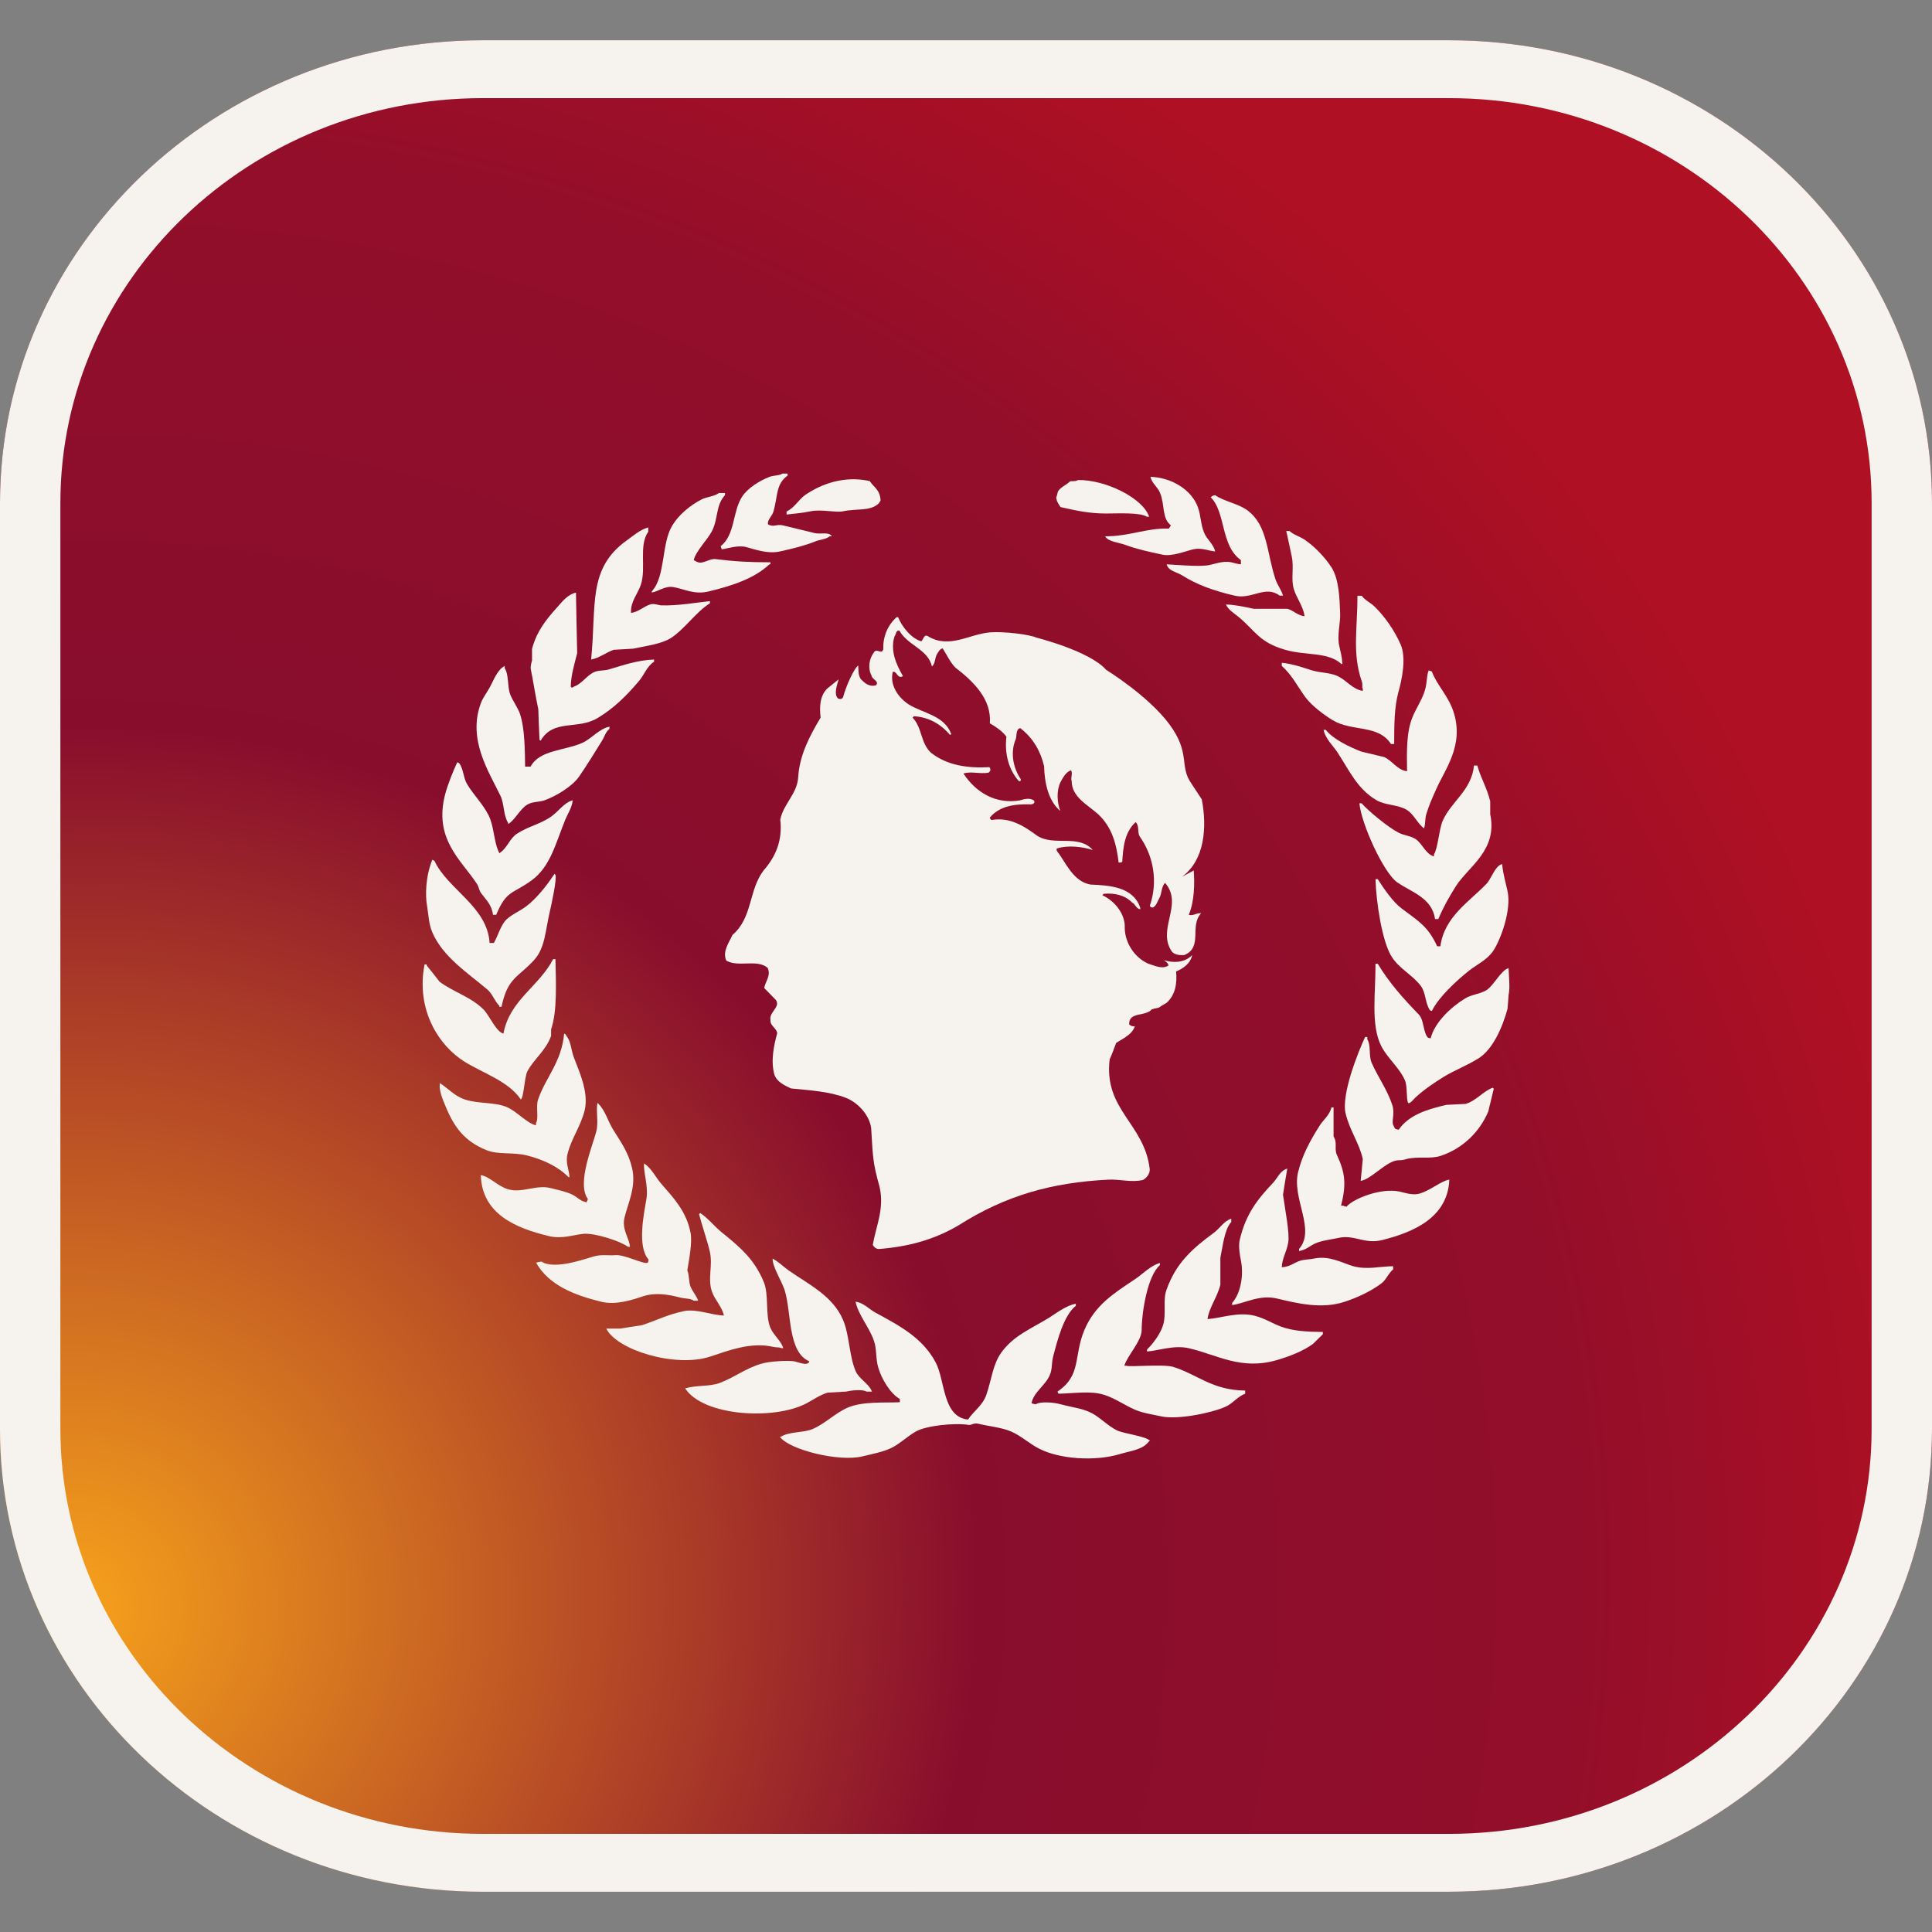 <svg width="24" height="24" viewBox="0 0 24 24" xmlns="http://www.w3.org/2000/svg" style=""><rect x="0" y="0" width="24" height="24" fill="#808080" stroke="none"/><g fill="currentColor" class="nc-icon-wrapper"><g clip-path="url(#1731526053988-5563497_clip0_6558_90)"><path d="M0 6.25C0 3.074 2.686 0.5 6 0.5H18C21.314 0.5 24 3.074 24 6.25V17.75C24 20.926 21.314 23.5 18 23.5H6C2.686 23.5 0 20.926 0 17.75V6.25Z" fill="url(#1731526053988-5563497_paint0_radial_6558_90)"></path><path fill-rule="evenodd" clip-rule="evenodd" d="M18 1.219H6C3.101 1.219 0.75 3.471 0.75 6.25V17.75C0.75 20.529 3.101 22.781 6 22.781H18C20.899 22.781 23.25 20.529 23.25 17.75V6.25C23.25 3.471 20.899 1.219 18 1.219ZM6 0.5C2.686 0.5 0 3.074 0 6.25V17.75C0 20.926 2.686 23.5 6 23.5H18C21.314 23.5 24 20.926 24 17.75V6.25C24 3.074 21.314 0.5 18 0.5H6Z" fill="#F6F2ED"></path><g clip-path="url(#1731526053988-5563497_clip1_6558_90)"><path d="M14.683 10.892C14.965 10.685 14.996 10.28 14.929 9.93L14.801 9.735C14.645 9.516 14.794 9.359 14.528 8.999C14.262 8.64 13.741 8.321 13.741 8.321C13.537 8.087 12.876 7.921 12.876 7.921C12.788 7.881 12.477 7.843 12.304 7.855C12.041 7.875 11.803 8.06 11.538 7.91C11.48 7.866 11.475 7.936 11.445 7.967C11.314 7.928 11.205 7.784 11.156 7.666H11.139C11.023 7.77 10.968 7.91 10.972 8.067C10.952 8.138 10.886 8.043 10.855 8.107C10.795 8.182 10.779 8.306 10.826 8.39C10.828 8.439 10.926 8.459 10.883 8.512C10.817 8.534 10.759 8.501 10.715 8.457C10.653 8.41 10.668 8.322 10.66 8.266C10.607 8.31 10.511 8.516 10.473 8.662C10.453 8.691 10.436 8.684 10.411 8.678C10.352 8.62 10.402 8.501 10.418 8.439L10.278 8.552C10.183 8.644 10.179 8.78 10.194 8.914C10.057 9.144 9.932 9.379 9.915 9.658C9.903 9.861 9.728 9.992 9.693 10.182C9.722 10.432 9.64 10.638 9.487 10.811C9.298 11.056 9.352 11.399 9.099 11.614C9.055 11.713 8.973 11.815 9.021 11.932C9.168 12.021 9.405 11.91 9.536 12.023C9.58 12.118 9.509 12.189 9.493 12.273L9.638 12.422C9.7 12.512 9.551 12.57 9.571 12.672C9.564 12.742 9.647 12.771 9.655 12.835C9.611 12.992 9.573 13.182 9.62 13.351C9.653 13.443 9.75 13.485 9.826 13.521C10.063 13.545 10.298 13.557 10.509 13.638C10.66 13.698 10.801 13.853 10.822 14.015C10.844 14.358 10.837 14.426 10.926 14.742C10.988 15.015 10.886 15.216 10.842 15.464C10.859 15.497 10.89 15.519 10.926 15.515C11.287 15.486 11.608 15.399 11.91 15.22C12.488 14.853 13.061 14.689 13.772 14.654C13.91 14.647 14.056 14.692 14.198 14.658C14.247 14.63 14.287 14.581 14.282 14.519C14.213 13.953 13.708 13.786 13.785 13.158C13.826 13.079 13.936 12.742 13.985 12.665C13.947 12.691 13.909 12.744 13.865 12.749C13.843 12.738 13.819 13.015 13.821 12.986C13.912 12.915 14.06 12.868 14.098 12.747C14.076 12.755 14.045 12.745 14.027 12.725C14.021 12.563 14.229 12.634 14.309 12.537C14.335 12.537 14.329 12.527 14.348 12.528L14.388 12.519H14.391C14.402 12.512 14.415 12.507 14.424 12.497L14.49 12.459C14.604 12.359 14.623 12.211 14.61 12.067C14.695 12.036 14.794 11.963 14.809 11.864C14.716 11.963 14.572 11.963 14.46 11.928C14.48 11.943 14.513 11.964 14.515 11.994C14.435 12.045 14.342 11.994 14.266 11.972C14.091 11.895 13.974 11.709 13.972 11.527C13.981 11.355 13.847 11.191 13.694 11.121L13.71 11.103C13.841 11.091 13.972 11.118 14.063 11.211C14.105 11.231 14.114 11.291 14.165 11.295V11.278C14.076 11.014 13.785 10.999 13.544 10.988C13.327 10.946 13.245 10.72 13.127 10.567C13.127 10.556 13.121 10.543 13.133 10.539C13.271 10.496 13.449 10.519 13.575 10.559C13.395 10.357 13.096 10.518 12.883 10.381C12.717 10.258 12.542 10.147 12.315 10.187C12.309 10.178 12.294 10.171 12.298 10.154C12.418 10.012 12.604 9.987 12.794 9.992C12.825 9.996 12.867 9.977 12.843 9.943C12.79 9.908 12.723 9.926 12.668 9.943C12.375 9.992 12.127 9.85 11.968 9.609C12.061 9.578 12.176 9.618 12.282 9.598L12.302 9.574C12.305 9.56 12.302 9.545 12.291 9.53C12.025 9.545 11.764 9.51 11.562 9.348C11.433 9.224 11.457 9.04 11.336 8.914L11.353 8.897C11.529 8.908 11.682 8.988 11.801 9.129L11.817 9.12C11.732 8.886 11.471 8.863 11.289 8.751C11.154 8.662 11.052 8.51 11.09 8.346C11.129 8.339 11.136 8.379 11.161 8.397C11.172 8.412 11.205 8.412 11.216 8.397C11.134 8.253 11.056 8.085 11.112 7.905C11.134 7.881 11.127 7.826 11.172 7.833C11.276 8.021 11.527 8.062 11.577 8.279C11.619 8.246 11.611 8.176 11.639 8.127C11.655 8.102 11.673 8.062 11.71 8.054C11.762 8.134 11.799 8.222 11.868 8.293C12.094 8.467 12.32 8.686 12.296 8.985C12.371 9.029 12.447 9.078 12.502 9.151C12.479 9.35 12.522 9.552 12.657 9.704H12.673C12.684 9.698 12.677 9.687 12.681 9.68C12.59 9.547 12.55 9.363 12.61 9.202C12.639 9.154 12.61 9.061 12.673 9.045C12.835 9.167 12.928 9.337 12.97 9.518C12.976 9.727 13.021 9.946 13.171 10.074C13.131 9.966 13.123 9.824 13.172 9.72C13.202 9.665 13.238 9.591 13.304 9.569C13.331 9.609 13.296 9.658 13.313 9.704C13.313 9.901 13.51 9.996 13.641 10.114C13.817 10.277 13.87 10.492 13.896 10.715C13.914 10.716 13.927 10.715 13.941 10.706C13.952 10.523 13.97 10.339 14.107 10.213C14.155 10.255 14.127 10.333 14.156 10.388C14.331 10.634 14.386 10.952 14.284 11.251C14.287 11.266 14.304 11.277 14.324 11.273C14.366 11.249 14.379 11.196 14.402 11.156C14.435 11.098 14.424 11.016 14.473 10.968C14.706 11.235 14.366 11.543 14.557 11.82C14.595 11.866 14.659 11.866 14.712 11.864C14.947 11.766 14.772 11.505 14.921 11.344H14.909C14.85 11.346 14.823 11.379 14.767 11.364C14.838 11.204 14.841 10.968 14.829 10.813" fill="#F6F2ED"></path><path d="M9.717 5.883H9.784V5.908C9.638 6.011 9.664 6.157 9.609 6.352C9.595 6.408 9.524 6.465 9.542 6.514C9.609 6.554 9.649 6.507 9.729 6.527C9.846 6.554 9.986 6.591 10.119 6.622C10.201 6.64 10.294 6.602 10.334 6.662H10.307C10.254 6.704 10.192 6.698 10.119 6.729C9.995 6.779 9.841 6.817 9.689 6.85C9.533 6.885 9.374 6.823 9.274 6.797C9.165 6.768 9.046 6.813 8.966 6.824C8.961 6.812 8.957 6.797 8.953 6.784C9.134 6.644 9.097 6.354 9.221 6.166C9.29 6.063 9.434 5.972 9.556 5.925C9.609 5.903 9.673 5.912 9.717 5.885" fill="#F6F2ED"></path><path d="M14.289 5.923C14.562 5.932 14.803 6.089 14.88 6.299C14.921 6.414 14.914 6.516 14.96 6.622C14.992 6.7 15.074 6.757 15.095 6.85C15.012 6.843 14.927 6.801 14.827 6.823C14.73 6.844 14.564 6.916 14.439 6.89C14.273 6.855 14.12 6.821 13.983 6.77C13.905 6.74 13.765 6.731 13.728 6.662C14.031 6.664 14.257 6.554 14.519 6.567C14.528 6.554 14.537 6.54 14.546 6.527C14.43 6.436 14.473 6.275 14.411 6.124C14.382 6.049 14.309 6.005 14.291 5.923" fill="#F6F2ED"></path><path d="M9.771 6.394V6.354C9.864 6.313 9.921 6.208 9.999 6.151C10.207 6.007 10.493 5.907 10.804 5.976C10.859 6.058 10.932 6.084 10.939 6.217C10.93 6.228 10.923 6.248 10.912 6.257C10.806 6.354 10.642 6.315 10.469 6.352C10.378 6.37 10.201 6.323 10.066 6.352C9.981 6.37 9.853 6.383 9.771 6.392" fill="#F6F2ED"></path><path d="M13.391 5.963C13.734 5.958 14.196 6.186 14.275 6.419H14.247C14.162 6.363 13.879 6.379 13.737 6.379C13.519 6.379 13.342 6.337 13.174 6.299C13.149 6.257 13.129 6.24 13.12 6.178C13.134 6.158 13.133 6.12 13.147 6.098C13.18 6.049 13.253 6.02 13.295 5.978C13.333 5.978 13.367 5.978 13.387 5.965" fill="#F6F2ED"></path><path d="M8.926 6.124H9.006V6.151C8.89 6.277 8.924 6.436 8.846 6.594C8.793 6.7 8.642 6.848 8.618 6.958C8.642 6.97 8.642 6.974 8.673 6.985C8.733 7.007 8.82 6.936 8.886 6.945C9.136 6.976 9.31 6.985 9.571 6.985V7.01H9.558C9.372 7.186 9.094 7.277 8.808 7.346C8.624 7.392 8.498 7.315 8.365 7.293C8.265 7.275 8.179 7.346 8.097 7.361V7.346C8.27 7.158 8.214 6.751 8.352 6.527C8.434 6.392 8.571 6.279 8.715 6.204C8.779 6.171 8.877 6.167 8.93 6.124" fill="#F6F2ED"></path><path d="M14.49 7.01C14.63 7.018 14.869 7.038 14.985 7.025C15.073 7.016 15.184 6.961 15.295 6.985C15.329 6.992 15.368 7.007 15.415 7.01V6.958C15.16 6.777 15.229 6.363 15.04 6.178C15.045 6.175 15.049 6.169 15.054 6.166C15.069 6.155 15.067 6.158 15.095 6.151C15.202 6.228 15.382 6.255 15.495 6.339C15.75 6.529 15.732 6.857 15.845 7.198C15.869 7.268 15.918 7.328 15.938 7.399H15.896C15.717 7.264 15.553 7.452 15.335 7.399C15.071 7.337 14.869 7.264 14.679 7.144C14.614 7.104 14.513 7.093 14.492 7.009" fill="#F6F2ED"></path><path d="M7.839 7.614C7.937 7.6 7.997 7.532 8.081 7.507C8.126 7.494 8.188 7.52 8.216 7.52C8.409 7.527 8.642 7.487 8.819 7.467V7.494C8.638 7.609 8.514 7.806 8.336 7.925C8.217 8.001 8.017 8.025 7.866 8.058C7.786 8.062 7.706 8.067 7.625 8.072C7.531 8.103 7.445 8.175 7.343 8.193C7.412 7.518 7.296 7.063 7.786 6.713C7.864 6.658 7.948 6.58 8.053 6.552V6.605C7.931 6.779 8.03 7.054 7.961 7.264C7.92 7.383 7.831 7.472 7.839 7.613" fill="#F6F2ED"></path><path d="M16.206 7.656C16.191 7.536 16.107 7.43 16.073 7.321C16.033 7.193 16.078 7.052 16.045 6.905C16.022 6.799 16 6.689 15.978 6.596H16.018C16.069 6.644 16.146 6.664 16.206 6.704C16.331 6.788 16.461 6.925 16.543 7.052C16.634 7.202 16.641 7.43 16.648 7.631C16.652 7.729 16.608 7.899 16.636 8.02C16.652 8.091 16.672 8.166 16.676 8.248H16.663C16.495 8.094 16.22 8.147 15.965 8.072C15.637 7.978 15.592 7.832 15.377 7.656C15.322 7.613 15.258 7.574 15.229 7.509C15.344 7.512 15.468 7.54 15.577 7.563H15.994C16.073 7.585 16.115 7.645 16.209 7.656" fill="#F6F2ED"></path><path d="M7.155 7.361C7.159 7.611 7.164 7.863 7.17 8.113C7.139 8.24 7.093 8.381 7.09 8.529C7.093 8.532 7.099 8.538 7.103 8.543C7.126 8.534 7.115 8.54 7.13 8.529C7.226 8.496 7.285 8.397 7.372 8.353C7.436 8.321 7.498 8.337 7.573 8.313C7.738 8.264 7.922 8.2 8.125 8.193V8.22C8.033 8.28 8.004 8.383 7.935 8.463C7.786 8.638 7.629 8.797 7.425 8.919C7.17 9.072 6.878 8.925 6.715 9.202C6.711 9.198 6.705 9.193 6.702 9.189C6.696 9.063 6.691 8.937 6.687 8.811C6.651 8.645 6.623 8.452 6.594 8.315C6.587 8.277 6.603 8.226 6.609 8.207V8.06C6.669 7.839 6.784 7.697 6.917 7.549C6.979 7.479 7.053 7.381 7.159 7.361" fill="#F6F2ED"></path><path d="M16.863 7.401H16.916C16.958 7.459 17.027 7.487 17.076 7.536C17.206 7.662 17.322 7.832 17.399 8.005C17.474 8.175 17.412 8.456 17.372 8.596C17.321 8.78 17.319 9.003 17.319 9.242H17.279C17.12 8.996 16.794 9.092 16.554 8.946C16.441 8.877 16.297 8.768 16.218 8.664C16.122 8.532 16.045 8.379 15.923 8.273V8.233C16.055 8.246 16.189 8.293 16.299 8.328C16.412 8.361 16.506 8.352 16.608 8.395C16.725 8.445 16.794 8.56 16.929 8.583V8.556C16.913 8.527 16.934 8.516 16.916 8.463C16.796 8.114 16.863 7.812 16.863 7.401Z" fill="#F6F2ED"></path><path d="M6.523 9.523H6.591C6.705 9.313 7.01 9.328 7.236 9.227C7.347 9.178 7.443 9.052 7.571 9.027V9.054C7.523 9.092 7.511 9.149 7.478 9.202C7.387 9.348 7.296 9.499 7.195 9.645C7.11 9.768 6.915 9.886 6.767 9.941C6.694 9.966 6.616 9.956 6.552 9.994C6.458 10.05 6.392 10.195 6.312 10.236V10.222C6.252 10.127 6.265 9.985 6.217 9.886C6.071 9.583 5.804 9.182 5.975 8.731C5.997 8.671 6.051 8.598 6.082 8.543C6.132 8.452 6.177 8.319 6.27 8.273V8.301C6.323 8.384 6.301 8.527 6.337 8.623C6.365 8.7 6.432 8.79 6.458 8.864C6.52 9.043 6.521 9.339 6.523 9.523Z" fill="#F6F2ED"></path><path d="M17.479 9.578C17.476 9.342 17.468 9.098 17.548 8.905C17.588 8.806 17.66 8.7 17.694 8.596C17.732 8.487 17.716 8.412 17.747 8.328C17.762 8.332 17.774 8.337 17.787 8.341C17.842 8.499 17.993 8.647 18.055 8.839C18.193 9.258 17.949 9.556 17.84 9.806C17.794 9.908 17.749 10.01 17.718 10.114C17.7 10.173 17.709 10.238 17.69 10.29C17.608 10.231 17.565 10.116 17.476 10.061C17.368 9.994 17.209 10.005 17.1 9.941C16.861 9.8 16.767 9.58 16.617 9.35C16.563 9.266 16.464 9.178 16.442 9.067H16.47C16.555 9.18 16.772 9.284 16.913 9.337C17.006 9.359 17.1 9.381 17.193 9.404C17.297 9.448 17.353 9.563 17.474 9.58" fill="#F6F2ED"></path><path d="M7.115 9.941C7.104 10.036 7.053 10.107 7.022 10.182C6.904 10.472 6.838 10.764 6.607 10.934C6.372 11.107 6.292 11.054 6.164 11.364H6.124C6.108 11.236 6.035 11.176 5.977 11.096C5.949 11.058 5.949 11.014 5.922 10.976C5.729 10.682 5.381 10.421 5.532 9.859C5.56 9.755 5.625 9.585 5.68 9.47C5.703 9.479 5.693 9.472 5.707 9.485C5.758 9.554 5.756 9.664 5.802 9.74C5.88 9.872 5.999 9.987 6.07 10.129C6.141 10.271 6.132 10.463 6.204 10.6C6.21 10.596 6.214 10.591 6.219 10.587C6.301 10.53 6.334 10.414 6.421 10.357C6.56 10.266 6.72 10.235 6.849 10.142C6.933 10.085 7.011 9.965 7.117 9.941" fill="#F6F2ED"></path><path d="M18.312 9.51H18.352C18.39 9.654 18.474 9.793 18.512 9.954V10.114C18.607 10.567 18.237 10.766 18.082 11.014C17.998 11.149 17.933 11.262 17.867 11.417H17.827C17.787 11.151 17.539 11.087 17.357 10.961C17.189 10.844 16.911 10.238 16.887 9.979H16.914C17.004 10.08 17.251 10.282 17.37 10.342C17.45 10.383 17.515 10.379 17.585 10.423C17.667 10.476 17.712 10.614 17.814 10.638V10.612C17.862 10.538 17.878 10.293 17.922 10.196C18.026 9.956 18.281 9.82 18.31 9.51" fill="#F6F2ED"></path><path d="M6.082 11.714H6.135C6.183 11.631 6.212 11.521 6.27 11.446C6.33 11.37 6.459 11.319 6.538 11.258C6.665 11.162 6.798 10.994 6.888 10.855C6.891 10.859 6.897 10.864 6.9 10.868C6.92 10.912 6.851 11.236 6.833 11.311C6.773 11.559 6.775 11.773 6.633 11.928C6.434 12.145 6.306 12.143 6.23 12.507H6.203V12.494C6.144 12.437 6.117 12.344 6.055 12.293C5.815 12.089 5.501 11.888 5.37 11.581C5.325 11.474 5.326 11.379 5.304 11.246C5.284 11.131 5.283 10.897 5.37 10.68C5.379 10.685 5.388 10.689 5.397 10.694C5.563 11.05 6.055 11.262 6.082 11.714Z" fill="#F6F2ED"></path><path d="M18.66 10.733C18.669 10.842 18.703 10.963 18.727 11.069C18.78 11.309 18.636 11.682 18.552 11.808C18.477 11.923 18.352 11.977 18.242 12.063C18.093 12.184 17.874 12.382 17.787 12.559C17.763 12.552 17.774 12.557 17.76 12.545C17.703 12.457 17.712 12.331 17.652 12.251C17.554 12.116 17.384 12.036 17.29 11.888C17.169 11.702 17.095 11.207 17.087 10.921H17.115C17.188 11.036 17.301 11.202 17.41 11.284C17.614 11.439 17.738 11.503 17.853 11.755H17.893C17.942 11.384 18.261 11.196 18.468 10.976C18.525 10.917 18.572 10.757 18.656 10.735" fill="#F6F2ED"></path><path d="M6.873 11.915H6.9C6.906 12.202 6.924 12.559 6.846 12.787V12.868C6.782 13.05 6.633 13.154 6.551 13.309C6.516 13.375 6.507 13.634 6.47 13.658C6.317 13.432 6.008 13.335 5.771 13.189C5.454 12.992 5.164 12.548 5.274 11.981H5.301V11.994C5.354 12.059 5.408 12.127 5.461 12.196C5.645 12.331 5.851 12.382 6.011 12.545C6.077 12.612 6.164 12.819 6.254 12.84C6.33 12.424 6.696 12.255 6.871 11.915" fill="#F6F2ED"></path><path d="M18.74 12.023C18.745 12.162 18.76 12.271 18.74 12.359C18.736 12.417 18.733 12.475 18.727 12.532C18.665 12.76 18.545 13.037 18.364 13.149C18.224 13.236 18.077 13.291 17.934 13.377C17.814 13.452 17.687 13.537 17.585 13.632C17.563 13.652 17.51 13.722 17.492 13.7C17.468 13.658 17.485 13.494 17.452 13.419C17.384 13.262 17.237 13.149 17.157 12.992C17.026 12.729 17.089 12.333 17.087 11.972H17.115C17.262 12.216 17.435 12.406 17.625 12.603C17.69 12.672 17.676 12.806 17.732 12.884C17.747 12.895 17.745 12.892 17.772 12.899C17.822 12.694 18.04 12.499 18.202 12.402C18.286 12.351 18.388 12.35 18.47 12.297C18.556 12.24 18.652 12.047 18.738 12.028" fill="#F6F2ED"></path><path d="M7.008 12.84C7.041 12.859 7.017 12.835 7.035 12.868C7.093 12.932 7.095 13.047 7.128 13.134C7.19 13.298 7.317 13.567 7.263 13.793C7.21 14.001 7.097 14.141 7.048 14.342C7.024 14.443 7.07 14.537 7.075 14.623H7.062C6.937 14.495 6.753 14.406 6.552 14.355C6.377 14.309 6.19 14.348 6.042 14.287C5.773 14.178 5.643 14.008 5.532 13.736C5.501 13.663 5.448 13.537 5.465 13.455C5.567 13.521 5.645 13.614 5.773 13.658C5.937 13.713 6.15 13.689 6.297 13.753C6.418 13.804 6.547 13.955 6.658 13.979V13.952C6.696 13.888 6.653 13.749 6.685 13.656C6.78 13.382 6.977 13.193 7.008 12.838" fill="#F6F2ED"></path><path d="M16.903 14.667C16.913 14.578 16.92 14.488 16.929 14.397C16.883 14.194 16.769 14.05 16.716 13.833C16.657 13.592 16.883 13.041 16.958 12.882H16.985V12.91C17.033 12.988 17 13.114 17.04 13.204C17.117 13.38 17.233 13.536 17.295 13.725C17.332 13.837 17.28 13.937 17.31 13.981C17.33 14.021 17.324 14.025 17.375 14.034C17.497 13.855 17.718 13.782 17.967 13.725C18.047 13.722 18.128 13.716 18.208 13.713C18.343 13.671 18.423 13.556 18.543 13.512C18.547 13.515 18.55 13.521 18.556 13.525C18.534 13.618 18.51 13.713 18.488 13.807C18.381 14.061 18.171 14.267 17.898 14.358C17.767 14.402 17.618 14.36 17.468 14.399C17.434 14.41 17.412 14.413 17.373 14.413C17.228 14.415 17.042 14.645 16.905 14.669" fill="#F6F2ED"></path><path d="M5.975 14.598C6.086 14.618 6.183 14.736 6.31 14.773C6.49 14.826 6.658 14.711 6.846 14.76C6.929 14.782 7.035 14.802 7.113 14.842C7.174 14.871 7.206 14.922 7.288 14.935C7.292 14.922 7.297 14.908 7.303 14.895C7.159 14.7 7.367 14.225 7.409 14.048C7.436 13.937 7.401 13.78 7.423 13.7C7.427 13.705 7.432 13.707 7.436 13.714C7.518 13.796 7.549 13.921 7.611 14.023C7.702 14.174 7.802 14.3 7.851 14.508C7.908 14.734 7.8 14.95 7.758 15.125C7.722 15.274 7.815 15.373 7.826 15.488H7.8C7.715 15.422 7.398 15.315 7.248 15.327C7.128 15.338 6.982 15.395 6.818 15.355C6.412 15.258 5.989 15.083 5.973 14.603" fill="#F6F2ED"></path><path d="M18.004 14.652C17.987 15.121 17.565 15.306 17.171 15.404C16.953 15.461 16.822 15.331 16.621 15.379C16.53 15.399 16.424 15.409 16.339 15.446C16.273 15.475 16.226 15.526 16.138 15.541V15.514C16.348 15.273 16.044 14.886 16.126 14.559C16.178 14.342 16.286 14.152 16.393 13.983C16.442 13.906 16.512 13.86 16.541 13.756H16.566V14.118C16.617 14.196 16.572 14.269 16.607 14.346C16.707 14.561 16.729 14.703 16.659 14.977H16.687C16.701 14.986 16.699 14.984 16.727 14.99C16.811 14.889 17.157 14.753 17.384 14.802C17.445 14.815 17.545 14.851 17.627 14.829C17.762 14.795 17.904 14.667 18.004 14.654" fill="#F6F2ED"></path><path d="M8.001 14.452C8.095 14.514 8.141 14.621 8.216 14.707C8.363 14.877 8.525 15.043 8.578 15.311C8.602 15.435 8.56 15.645 8.538 15.782C8.564 15.84 8.553 15.917 8.578 15.982C8.6 16.041 8.651 16.094 8.673 16.158H8.618C8.571 16.125 8.513 16.136 8.443 16.117C8.298 16.079 8.141 16.054 7.988 16.103C7.869 16.143 7.653 16.218 7.465 16.17C7.121 16.085 6.817 15.961 6.66 15.687C6.682 15.678 6.693 15.676 6.727 15.672C6.891 15.778 7.263 15.638 7.387 15.605C7.483 15.581 7.563 15.599 7.642 15.592C7.758 15.581 7.99 15.707 8.044 15.687C8.055 15.672 8.053 15.674 8.057 15.647C7.911 15.484 8.001 15.07 8.03 14.893C8.057 14.729 7.988 14.561 8.002 14.45" fill="#F6F2ED"></path><path d="M15.991 14.517C15.973 14.625 15.954 14.733 15.938 14.842C15.963 15.021 16.023 15.324 16.003 15.433C15.982 15.559 15.927 15.627 15.923 15.742C16.027 15.736 16.071 15.687 16.151 15.661C16.2 15.645 16.28 15.645 16.326 15.634C16.514 15.594 16.683 15.692 16.809 15.729C16.98 15.776 17.138 15.732 17.306 15.729V15.769C17.248 15.815 17.219 15.9 17.159 15.944C17.031 16.039 16.865 16.119 16.701 16.172C16.422 16.264 16.116 16.192 15.869 16.132C15.646 16.077 15.466 16.191 15.306 16.212V16.185C15.404 16.079 15.457 15.853 15.413 15.647C15.402 15.596 15.382 15.477 15.4 15.404C15.475 15.079 15.625 14.893 15.816 14.692C15.869 14.634 15.905 14.539 15.991 14.517Z" fill="#F6F2ED"></path><path d="M8.993 16.346C8.975 16.24 8.881 16.15 8.846 16.05C8.786 15.884 8.857 15.732 8.819 15.554C8.791 15.428 8.72 15.222 8.684 15.083C8.689 15.077 8.693 15.074 8.698 15.068C8.797 15.134 8.875 15.236 8.966 15.309C9.187 15.488 9.372 15.641 9.489 15.928C9.553 16.085 9.505 16.337 9.569 16.492C9.609 16.588 9.697 16.648 9.731 16.747H9.704C9.68 16.732 9.647 16.742 9.609 16.732C9.329 16.667 9.054 16.776 8.819 16.853C8.394 16.992 7.665 16.774 7.531 16.504H7.706C7.795 16.49 7.884 16.475 7.973 16.462C8.148 16.406 8.287 16.331 8.496 16.287C8.651 16.256 8.837 16.337 8.993 16.342" fill="#F6F2ED"></path><path d="M15 16.386C15.173 16.375 15.379 16.291 15.59 16.346C15.71 16.377 15.809 16.441 15.911 16.479C16.062 16.535 16.231 16.544 16.433 16.546V16.574C16.393 16.614 16.353 16.654 16.311 16.694C16.189 16.784 16.016 16.851 15.856 16.897C15.415 17.023 15.122 16.831 14.772 16.749C14.586 16.705 14.397 16.778 14.249 16.789V16.764C14.326 16.689 14.417 16.568 14.45 16.455C14.49 16.315 14.444 16.152 14.49 16.024C14.61 15.685 14.816 15.508 15.08 15.313C15.153 15.26 15.2 15.171 15.295 15.139V15.18C15.209 15.274 15.191 15.481 15.16 15.623V15.959C15.122 16.114 15.016 16.251 15 16.388" fill="#F6F2ED"></path><path d="M9.596 15.634C9.673 15.674 9.729 15.734 9.797 15.782C10.046 15.955 10.34 16.096 10.469 16.388C10.553 16.577 10.547 16.842 10.629 17.032C10.673 17.134 10.791 17.183 10.832 17.287H10.764C10.713 17.254 10.562 17.274 10.509 17.287C10.433 17.291 10.358 17.296 10.281 17.3C10.187 17.327 10.094 17.393 10.014 17.435C9.613 17.643 8.738 17.594 8.511 17.247C8.649 17.205 8.811 17.227 8.939 17.18C9.123 17.112 9.265 16.995 9.463 16.939C9.555 16.911 9.793 16.897 9.866 16.911C9.912 16.92 9.99 16.953 10.026 16.939C10.059 16.92 10.036 16.944 10.054 16.911C9.782 16.796 9.835 16.304 9.746 16.023C9.706 15.906 9.593 15.731 9.598 15.634" fill="#F6F2ED"></path><path d="M15.468 17.273V17.313C15.388 17.342 15.324 17.419 15.253 17.46C15.127 17.534 14.646 17.645 14.422 17.594C14.324 17.572 14.196 17.554 14.102 17.513C13.976 17.46 13.848 17.367 13.712 17.326C13.546 17.273 13.329 17.311 13.149 17.313C13.145 17.304 13.14 17.294 13.136 17.287C13.438 17.083 13.333 16.851 13.471 16.521C13.602 16.211 13.838 16.065 14.102 15.889C14.196 15.826 14.291 15.722 14.409 15.689V15.716C14.257 15.846 14.184 16.287 14.182 16.523C14.182 16.66 14.001 16.844 13.967 16.966H13.994C14.029 16.984 14.451 16.944 14.57 16.979C14.876 17.072 15.051 17.269 15.468 17.274" fill="#F6F2ED"></path><path d="M10.631 16.17C10.733 16.187 10.795 16.262 10.872 16.304C11.178 16.471 11.457 16.616 11.622 16.922C11.742 17.143 11.706 17.603 12.025 17.634C12.094 17.53 12.209 17.457 12.253 17.326C12.322 17.123 12.331 16.953 12.44 16.8C12.591 16.592 12.805 16.508 13.029 16.371C13.123 16.313 13.244 16.216 13.364 16.196V16.221C13.213 16.344 13.138 16.641 13.082 16.853C13.06 16.946 13.074 17.004 13.041 17.081C12.989 17.209 12.839 17.293 12.814 17.431C12.834 17.439 12.835 17.44 12.867 17.444C12.923 17.408 13.083 17.419 13.174 17.444C13.34 17.488 13.479 17.497 13.604 17.579C13.69 17.634 13.775 17.718 13.872 17.767C13.95 17.809 14.253 17.842 14.287 17.902H14.275C14.198 18.01 14.058 18.019 13.912 18.063C13.61 18.154 13.169 18.13 12.907 17.995C12.792 17.937 12.682 17.835 12.559 17.782C12.442 17.732 12.284 17.718 12.156 17.687C12.098 17.672 12.067 17.705 12.036 17.701C11.859 17.672 11.504 17.71 11.378 17.782C11.278 17.838 11.185 17.929 11.083 17.982C10.981 18.035 10.837 18.061 10.72 18.09C10.42 18.167 9.791 18.004 9.688 17.847H9.702C9.804 17.782 9.979 17.8 10.092 17.753C10.252 17.685 10.373 17.554 10.535 17.484C10.724 17.406 10.986 17.428 11.178 17.419V17.378C11.061 17.316 10.948 17.123 10.91 16.988C10.875 16.869 10.895 16.764 10.855 16.652C10.799 16.488 10.66 16.333 10.628 16.169" fill="#F6F2ED"></path></g></g><defs><radialGradient id="1731526053988-5563497_paint0_radial_6558_90" cx="0" cy="0" r="1" gradientUnits="userSpaceOnUse" gradientTransform="rotate(-37.985 29.548 8.698) scale(23.269 23.049)"><stop stop-color="#F7A21B"></stop><stop offset=".485" stop-color="#880D2D"></stop><stop offset=".805" stop-color="#930E2A"></stop><stop offset="1" stop-color="#AF1023"></stop></radialGradient><clipPath id="1731526053988-5563497_clip0_6558_90"><path fill="#fff" transform="translate(0 .5)" d="M0 0H24V23H0z"></path></clipPath><clipPath id="1731526053988-5563497_clip1_6558_90"><path fill="#fff" transform="translate(5.25 5.25)" d="M0 0H13.5V13.5H0z"></path></clipPath></defs></g></svg>